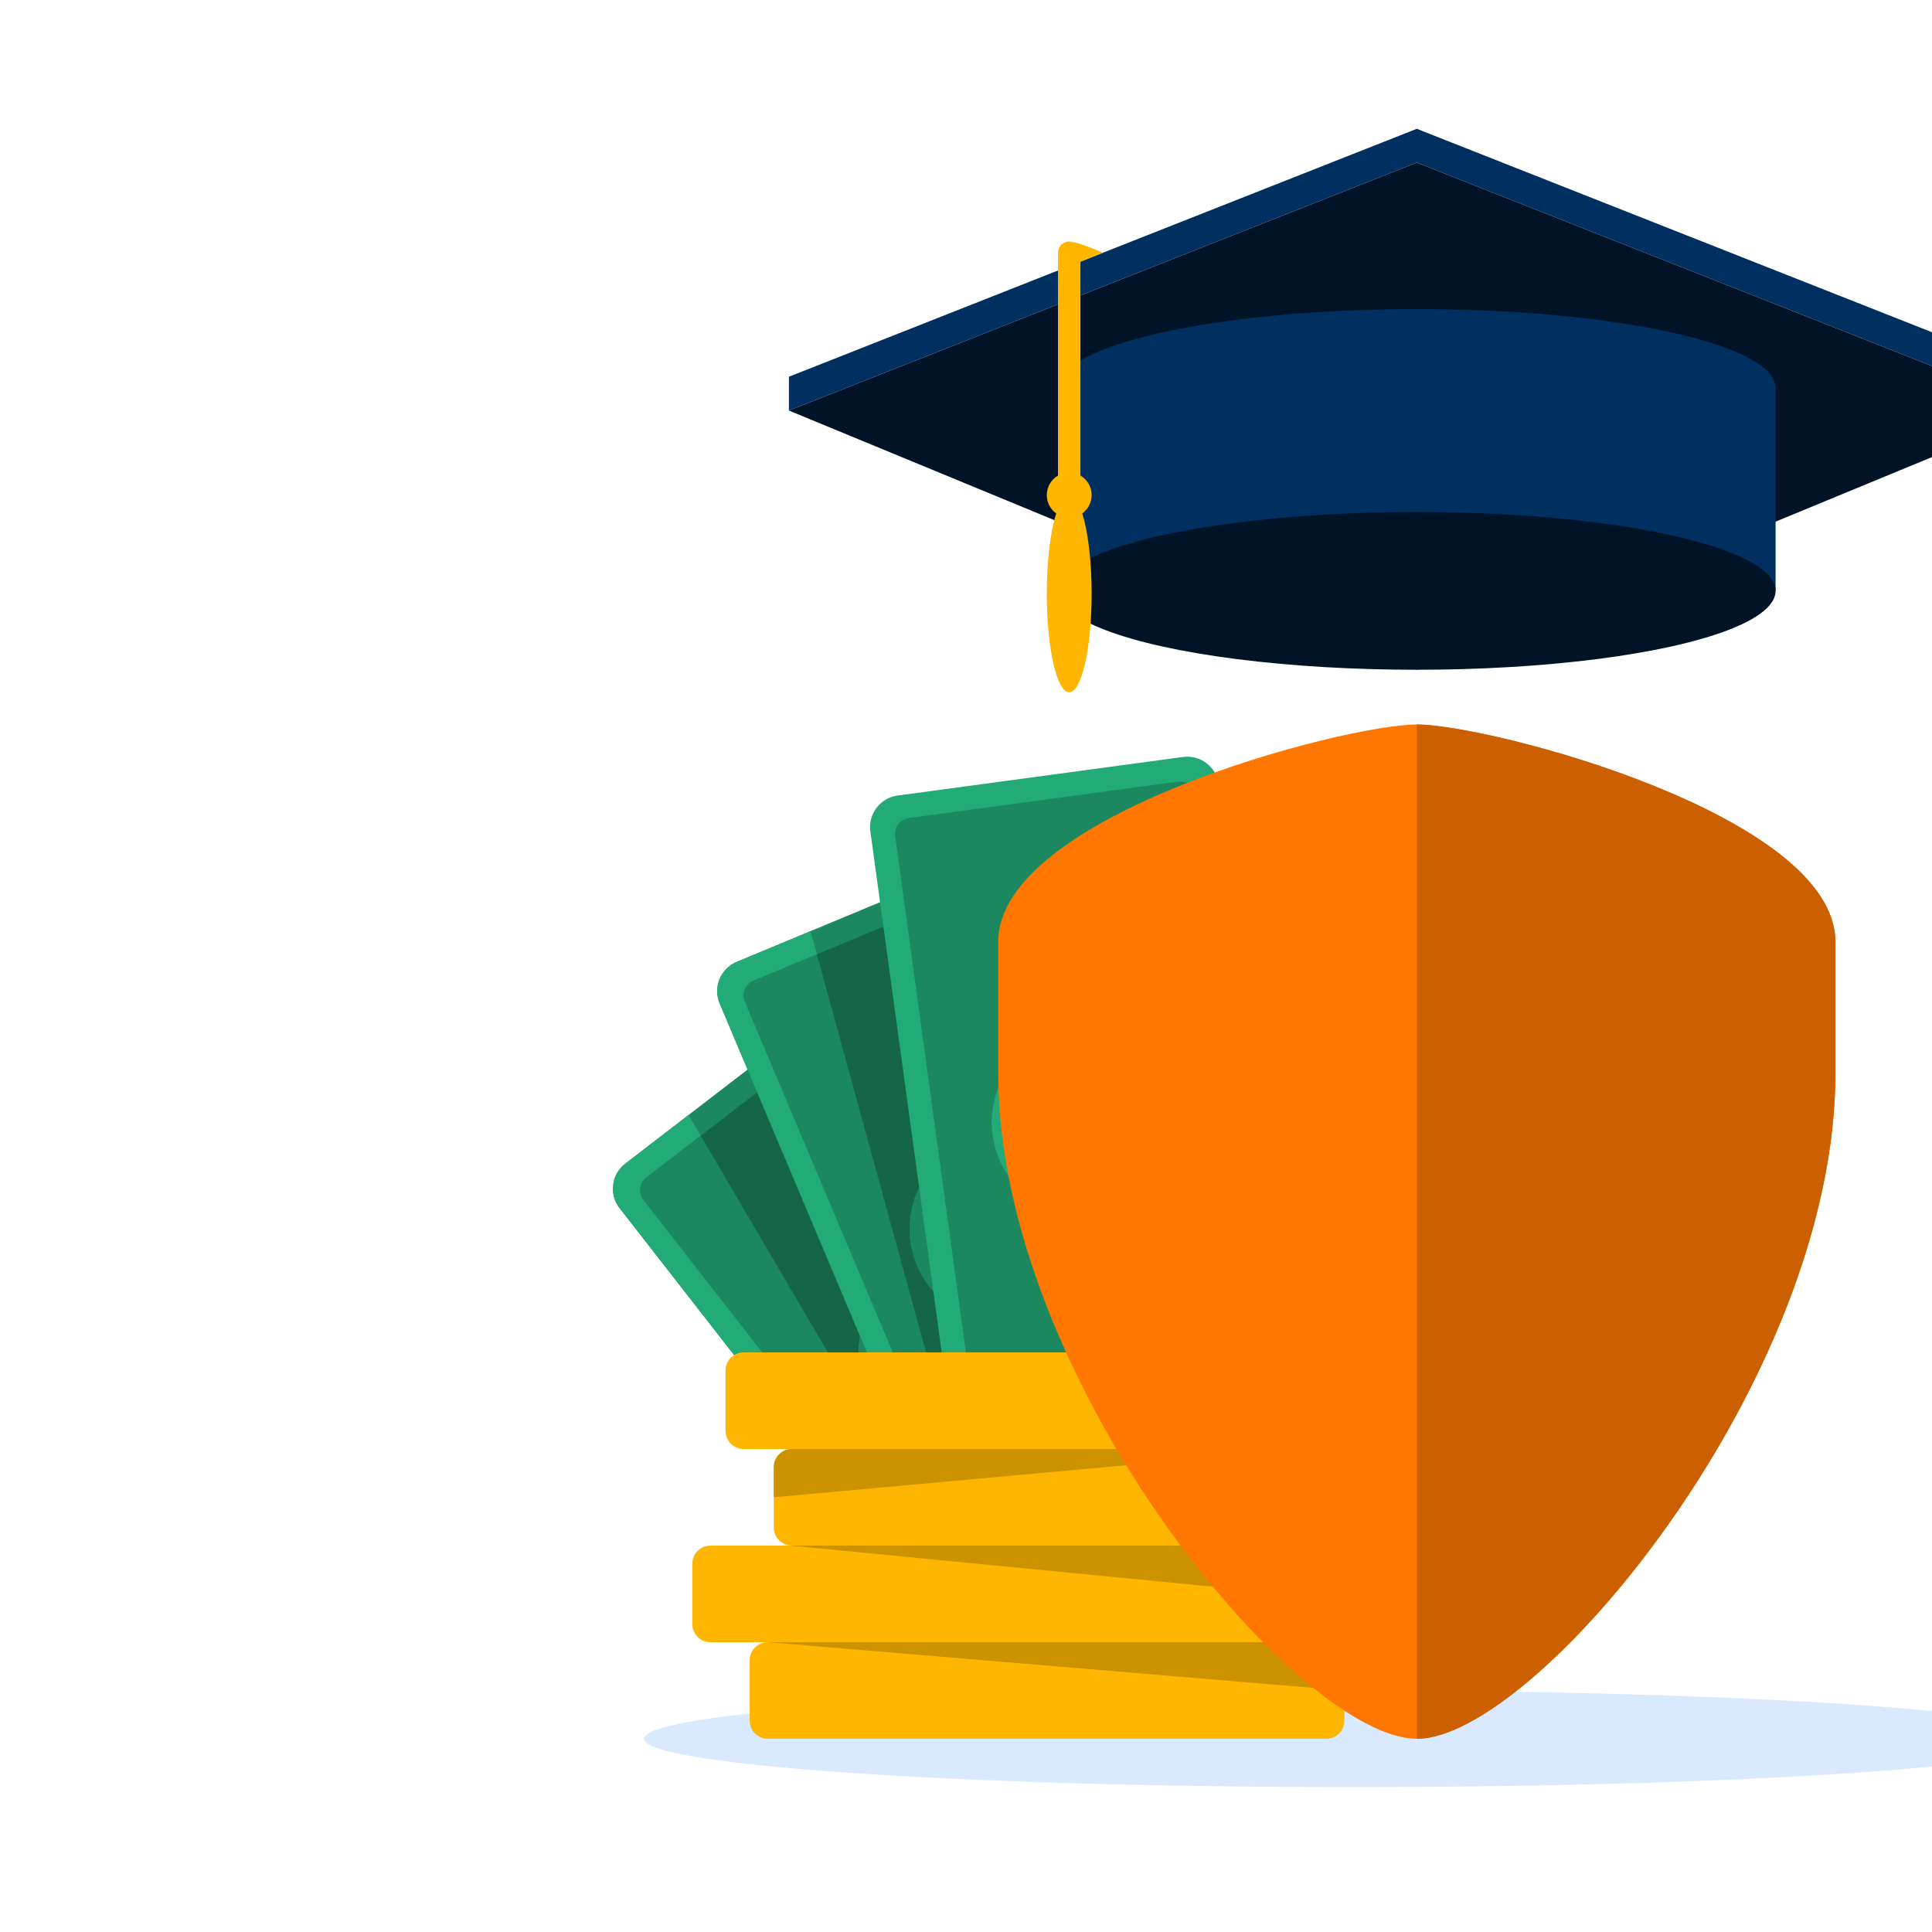 <?xml version="1.0" encoding="UTF-8"?>
<svg xmlns="http://www.w3.org/2000/svg" width="240" height="240" viewBox="0 0 240 240" fill="none">
  <g clip-path="url(#clip0_1277_1233)">
    <path fill-rule="evenodd" clip-rule="evenodd" d="M256 216C256 219.309 216.599 222 168 222C119.401 222 80 219.309 80 216C80 212.691 119.401 210 168 210C216.599 210 256 212.691 256 216Z" fill="#D9E9FF"></path>
    <path d="M76.974 150.08C75.631 148.357 75.949 145.879 77.683 144.546L105.944 122.811C107.678 121.477 110.173 121.793 111.515 123.516L160.134 185.905C161.477 187.628 161.159 190.105 159.425 191.439L131.164 213.174C129.43 214.508 126.936 214.192 125.593 212.469L76.974 150.08Z" fill="#1B885F"></path>
    <path d="M85.535 138.508L77.683 144.546C75.949 145.88 75.631 148.358 76.974 150.081L125.593 212.47C126.936 214.193 129.43 214.508 131.164 213.174L159.425 191.44C161.159 190.106 161.477 187.628 160.134 185.905L156.569 181.331L153.974 182.834L157.171 186.936C157.843 187.798 157.684 189.037 156.817 189.703L130.126 210.231C129.259 210.897 128.012 210.74 127.34 209.878L79.937 149.049C79.265 148.188 79.424 146.949 80.291 146.282L87.048 141.086L85.535 138.508Z" fill="#22AA77"></path>
    <path fill-rule="evenodd" clip-rule="evenodd" d="M80.291 146.282C79.424 146.948 79.265 148.187 79.937 149.049L127.34 209.878C128.012 210.74 129.259 210.897 130.126 210.23L156.817 189.703C157.684 189.036 157.843 187.797 157.171 186.936L109.768 126.107C109.096 125.245 107.849 125.088 106.982 125.754L80.291 146.282ZM125.847 177.351C131.05 173.35 132.002 165.916 127.974 160.748C123.947 155.579 116.464 154.633 111.261 158.634C106.058 162.635 105.106 170.069 109.134 175.237C113.161 180.406 120.644 181.352 125.847 177.351Z" fill="#1B885F"></path>
    <path fill-rule="evenodd" clip-rule="evenodd" d="M153.974 182.834L125.745 199.185C123.851 200.282 121.419 199.646 120.315 197.764L87.047 141.085L106.982 125.754C107.849 125.088 109.096 125.245 109.768 126.107L153.974 182.834ZM127.974 160.748C132.002 165.916 131.049 173.35 125.847 177.351C120.644 181.352 113.161 180.406 109.133 175.237C105.106 170.069 106.058 162.635 111.261 158.634C116.464 154.633 123.946 155.579 127.974 160.748Z" fill="#146647"></path>
    <path d="M89.4 124.649C88.552 122.64 89.504 120.328 91.527 119.485L124.487 105.758C126.51 104.915 128.837 105.861 129.685 107.871L160.393 180.635C161.241 182.644 160.289 184.956 158.266 185.798L125.305 199.526C123.283 200.368 120.956 199.422 120.108 197.413L89.4 124.649Z" fill="#1B885F"></path>
    <path d="M100.684 115.672L91.527 119.486C89.504 120.328 88.552 122.64 89.4 124.649L120.108 197.413C120.956 199.423 123.283 200.369 125.305 199.526L158.266 185.799C160.289 184.956 161.241 182.644 160.393 180.635L158.141 175.3L155.243 176.084L157.262 180.869C157.686 181.874 157.21 183.03 156.199 183.451L125.069 196.416C124.058 196.837 122.895 196.364 122.471 195.359L92.53 124.414C92.106 123.41 92.582 122.254 93.594 121.833L101.474 118.551L100.684 115.672Z" fill="#22AA77"></path>
    <path fill-rule="evenodd" clip-rule="evenodd" d="M93.594 121.833C92.582 122.254 92.106 123.41 92.53 124.415L122.47 195.359C122.894 196.364 124.058 196.837 125.069 196.416L156.199 183.451C157.21 183.03 157.686 181.874 157.262 180.869L127.322 109.924C126.898 108.92 125.734 108.447 124.723 108.868L93.594 121.833ZM129.502 163.556C135.57 161.029 138.427 154.094 135.883 148.066C133.339 142.038 126.358 139.2 120.29 141.727C114.222 144.254 111.365 151.19 113.909 157.218C116.453 163.246 123.434 166.084 129.502 163.556Z" fill="#1B885F"></path>
    <path fill-rule="evenodd" clip-rule="evenodd" d="M155.243 176.084L123.716 184.621C121.6 185.193 119.417 183.954 118.841 181.852L101.474 118.551L124.723 108.868C125.735 108.447 126.898 108.92 127.322 109.924L155.243 176.084ZM135.883 148.066C138.427 154.094 135.57 161.029 129.503 163.556C123.435 166.084 116.453 163.246 113.909 157.218C111.366 151.19 114.222 144.254 120.29 141.727C126.358 139.2 133.339 142.038 135.883 148.066Z" fill="#146647"></path>
    <path d="M108.118 103.262C107.822 101.103 109.344 99.115 111.517 98.822L146.932 94.037C149.105 93.743 151.106 95.255 151.402 97.414L162.106 175.594C162.402 177.753 160.879 179.741 158.706 180.035L123.292 184.82C121.119 185.113 119.118 183.601 118.822 181.443L108.118 103.262Z" fill="#22AA77"></path>
    <path fill-rule="evenodd" clip-rule="evenodd" d="M112.902 101.62C111.816 101.766 111.055 102.761 111.203 103.84L121.639 180.066C121.787 181.145 122.788 181.901 123.874 181.754L157.321 177.235C158.407 177.088 159.169 176.094 159.021 175.015L148.584 98.789C148.436 97.71 147.436 96.953 146.349 97.1L112.902 101.62ZM136.717 151.154C143.237 150.273 147.803 144.309 146.916 137.832C146.03 131.356 140.026 126.819 133.506 127.7C126.986 128.581 122.42 134.546 123.307 141.022C124.194 147.499 130.198 152.035 136.717 151.154Z" fill="#1B885F"></path>
    <path d="M92.375 168C91.132 168 90.125 169.007 90.125 170.25V177.75C90.125 178.993 91.132 180 92.375 180H98.375C97.132 180 96.125 181.007 96.125 182.25V189.75C96.125 190.993 97.132 192 98.375 192H88.25C87.007 192 86 193.007 86 194.25V201.75C86 202.993 87.007 204 88.25 204H95.375C94.132 204 93.125 205.007 93.125 206.25V213.75C93.125 214.993 94.132 216 95.375 216H164.75C165.993 216 167 214.993 167 213.75V206.25C167 205.007 165.993 204 164.75 204H157.625C158.868 204 159.875 202.993 159.875 201.75V194.25C159.875 193.007 158.868 192 157.625 192H167.75C168.993 192 170 190.993 170 189.75V182.25C170 181.007 168.993 180 167.75 180H162.125C163.368 180 164.375 178.993 164.375 177.75V170.25C164.375 169.007 163.368 168 162.125 168H92.375Z" fill="#FFB600"></path>
    <path d="M96.125 182.25C96.125 181.007 97.132 180 98.375 180H162.125L96.125 186V182.25Z" fill="#CC9200"></path>
    <path d="M159.875 194.25C159.875 193.007 158.868 192 157.625 192H98.188L159.875 198V194.25Z" fill="#CC9200"></path>
    <path d="M164.75 204C165.993 204 167 205.007 167 206.25V210L95.375 204H164.75Z" fill="#CC9200"></path>
    <path d="M176 90C185.044 90 228 101.25 228 117V133.312C228 171.562 190.696 216 176 216C161.304 216 124 171.562 124 133.312V117C124 101.25 166.957 90 176 90Z" fill="#FF7700"></path>
    <path d="M176 90C185.044 90 228 101.25 228 117V133.312C228 171.562 190.696 216 176 216L176 90Z" fill="#CC5F00"></path>
    <path fill-rule="evenodd" clip-rule="evenodd" d="M254 51L176 83.2L98 51L176 20.2L254 51Z" fill="#001327"></path>
    <path d="M98 46.8L176 16L254 46.8V51L176 20.2L98 51V46.8Z" fill="#003060"></path>
    <path d="M220.571 48.2C220.571 42.788 200.616 38.4 176 38.4C151.384 38.4 131.429 42.788 131.429 48.2V73.4H220.571V48.2Z" fill="#003060"></path>
    <ellipse cx="176" cy="73.4" rx="44.571" ry="9.8" fill="#001327"></ellipse>
    <path d="M132.821 30C132.052 30 131.429 30.627 131.429 31.4V59.075C130.596 59.559 130.036 60.464 130.036 61.5C130.036 62.44 130.496 63.271 131.203 63.779C130.496 66.001 130.036 69.639 130.036 73.75C130.036 80.516 131.283 86 132.821 86C134.36 86 135.607 80.516 135.607 73.75C135.607 69.639 135.147 66.001 134.44 63.779C135.147 63.271 135.607 62.44 135.607 61.5C135.607 60.464 135.047 59.559 134.214 59.075V32.52L137 31.4C137 31.4 134.121 30.114 132.962 30.007C132.916 30.002 132.869 30 132.821 30Z" fill="#FFB600"></path>
  </g>
  <defs>
    <clipPath id="clip0_1277_1233">
      <rect width="240" height="240" fill="white"></rect>
    </clipPath>
  </defs>
</svg>
